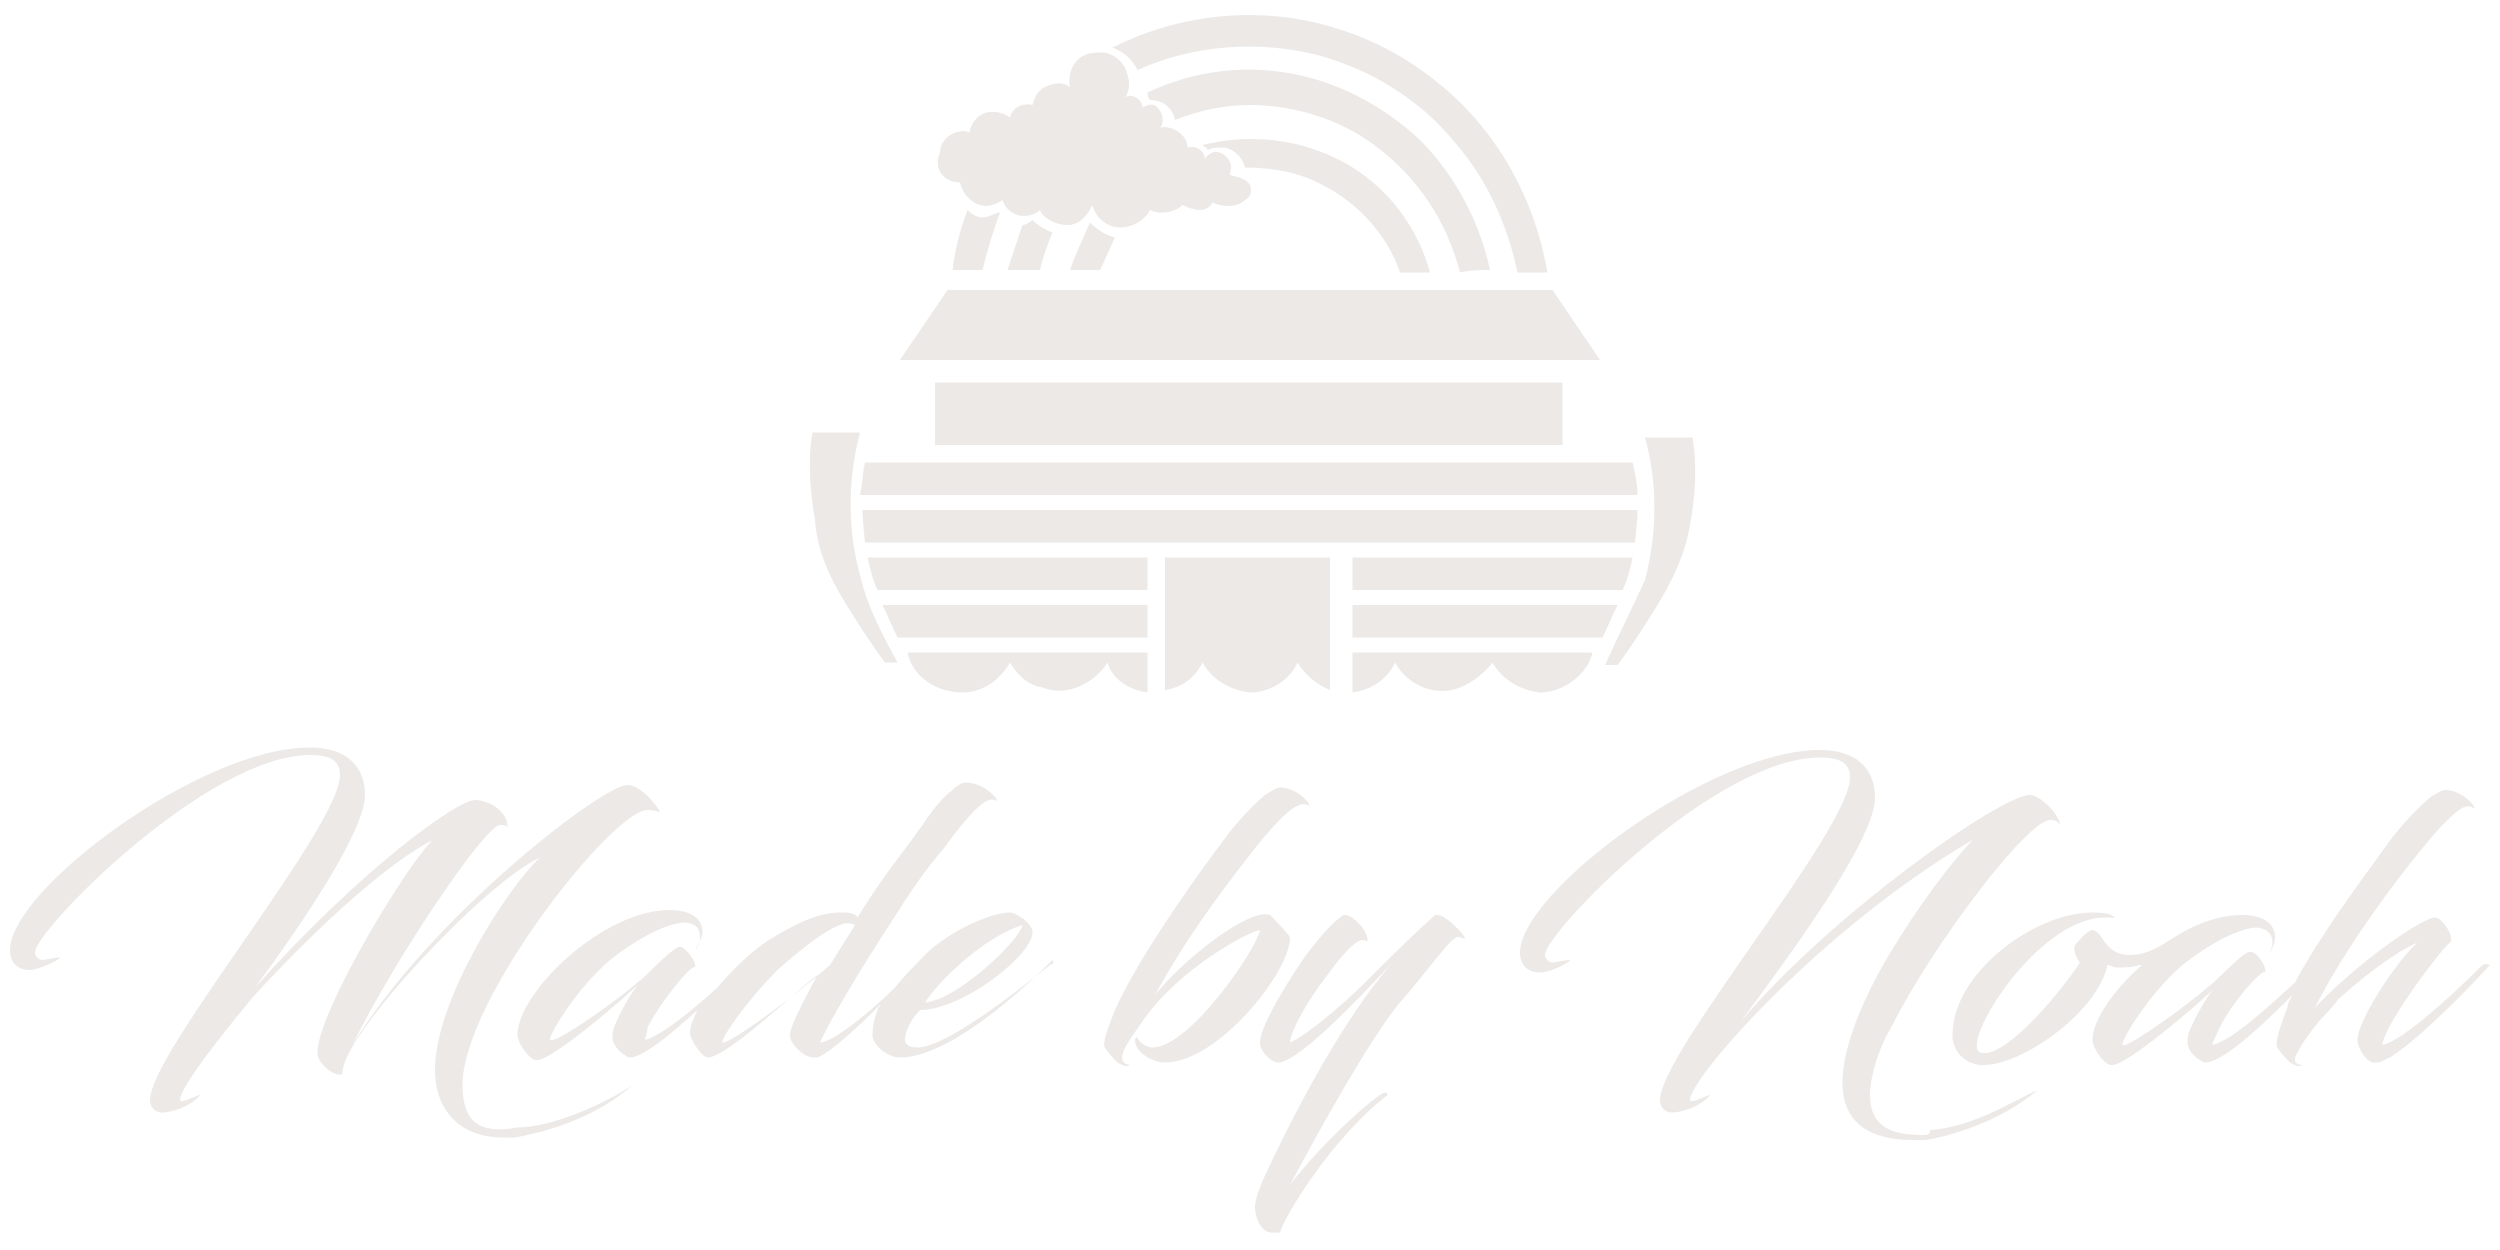 <?xml version="1.0" encoding="utf-8"?>
<!-- Generator: Adobe Illustrator 27.2.0, SVG Export Plug-In . SVG Version: 6.00 Build 0)  -->
<svg version="1.1" id="Ebene_1" xmlns="http://www.w3.org/2000/svg" xmlns:xlink="http://www.w3.org/1999/xlink" x="0px" y="0px"
	 viewBox="0 0 100 50" style="enable-background:new 0 0 100 50;" xml:space="preserve">
<style type="text/css">
	.st0{fill:#ECE9E7;}
</style>
<g>
	<path class="st0" d="M62.5,17.8c0-0.8,0-1.6,0-2.5c-8.4,0-16.7,0-25.1,0c0,0.8,0,1.6,0,2.5C45.8,17.8,54.2,17.8,62.5,17.8z"/>
	<path class="st0" d="M48.1,26.5c0.4,0.7,1.1,1.1,1.9,1.2c0.8,0,1.6-0.5,1.9-1.2c0.3,0.5,0.8,0.9,1.3,1.1c0-1.8,0-3.5,0-5.3
		c-2.2,0-4.4,0-6.6,0c0,1.8,0,3.5,0,5.3C47.3,27.5,47.8,27.1,48.1,26.5z"/>
	<path class="st0" d="M38.4,7.3c0.1,0.4,0.4,0.8,0.8,0.9c0.3,0.1,0.6,0,0.9-0.2c0.1,0.3,0.3,0.5,0.6,0.6s0.7,0,0.9-0.2
		C41.7,8.7,42.2,9,42.7,9s0.8-0.4,1-0.8c0.1,0.5,0.6,0.9,1.1,0.9s1-0.3,1.2-0.7c0.4,0.2,1,0.1,1.3-0.2c0.2,0.1,0.5,0.2,0.7,0.2
		s0.4-0.1,0.5-0.3c0.4,0.2,1,0.2,1.3-0.1C50,7.9,50.1,7.7,50,7.4c-0.2-0.3-0.5-0.3-0.8-0.4c0-0.2,0.1-0.3,0-0.5
		c-0.1-0.3-0.5-0.5-0.7-0.4s-0.3,0.2-0.3,0.3c0-0.4-0.4-0.6-0.7-0.5c0-0.5-0.6-0.9-1.1-0.8c0.2-0.2,0.1-0.6-0.1-0.8
		c-0.2-0.2-0.4-0.1-0.6,0c0-0.3-0.4-0.6-0.7-0.4c0.2-0.3,0.2-0.6,0.1-0.9c-0.1-0.5-0.5-0.8-0.9-0.9c-0.3,0-0.6,0-0.8,0.1
		c-0.5,0.2-0.7,0.8-0.6,1.3c-0.2-0.2-0.5-0.2-0.8-0.1c-0.4,0.1-0.6,0.4-0.7,0.8c-0.4-0.1-0.8,0.1-0.9,0.5c-0.4-0.3-1-0.3-1.3,0
		c-0.2,0.2-0.3,0.4-0.3,0.6c-0.5-0.2-1.2,0.2-1.2,0.8C37.3,6.8,37.8,7.3,38.4,7.3z"/>
	<path class="st0" d="M45.5,2.8c2.2-1,4.8-1.2,7.2-0.6c2.2,0.6,4.1,1.8,5.5,3.5c1.3,1.5,2.1,3.3,2.5,5.2c0.4,0,0.8,0,1.2,0
		c-0.5-2.9-2-5.7-4.4-7.6c-1.7-1.4-3.8-2.3-6-2.6c-2.4-0.3-4.8,0.1-7,1.2C45,2.1,45.3,2.4,45.5,2.8z"/>
	<path class="st0" d="M59.6,10.8c-0.4-1.9-1.4-3.8-2.8-5.2c-1.5-1.4-3.4-2.4-5.4-2.7c-1.9-0.3-3.8,0-5.5,0.8C45.9,3.9,46,4,46,4
		c0.5,0,0.9,0.3,1,0.8c1-0.4,2-0.6,3-0.6c1.8,0,3.7,0.6,5.1,1.7c1.6,1.2,2.8,3,3.3,5C58.8,10.8,59.2,10.8,59.6,10.8z"/>
	<path class="st0" d="M52.9,6.1c-1.5-0.6-3.2-0.7-4.8-0.3c0.1,0.1,0.2,0.1,0.2,0.2c0.2-0.1,0.4-0.1,0.7-0.1c0.4,0.1,0.7,0.4,0.8,0.8
		c1.1,0,2.2,0.2,3.1,0.7c1.4,0.7,2.6,2,3.1,3.5c0.4,0,0.8,0,1.2,0C56.6,8.7,55,6.9,52.9,6.1z"/>
	<path class="st0" d="M38.7,8.4c-0.3,0.8-0.5,1.6-0.6,2.4c0.4,0,0.8,0,1.2,0c0.2-0.8,0.4-1.5,0.7-2.3C39.7,8.5,39.3,9,38.7,8.4z"/>
	<path class="st0" d="M40.9,9c-0.2,0.6-0.4,1.2-0.6,1.8c0.4,0,0.9,0,1.3,0c0.1-0.5,0.3-1,0.5-1.5c-0.3-0.1-0.6-0.3-0.8-0.5
		C41.2,8.9,41,9,40.9,9z"/>
	<path class="st0" d="M42.8,10.8c0.4,0,0.8,0,1.2,0c0.2-0.4,0.4-0.9,0.6-1.3c-0.4-0.1-0.7-0.3-1-0.6C43.3,9.6,43,10.2,42.8,10.8z"/>
	<polygon class="st0" points="62.1,11.6 37.9,11.6 36,14.4 64,14.4 	"/>
	<path class="st0" d="M64.2,26.6c0.2,0,0.3,0,0.5,0c0.6-0.8,1.1-1.6,1.6-2.4c0.6-1,1.1-2,1.3-3.2c0.2-1.1,0.3-2.3,0.1-3.5
		c-0.6,0-1.3,0-1.9,0c0.5,1.8,0.5,3.8,0,5.7C65.3,24.3,64.7,25.5,64.2,26.6z"/>
	<path class="st0" d="M65.3,22.3c-3.7,0-7.5,0-11.2,0c0,0.4,0,0.9,0,1.3c3.6,0,7.2,0,10.8,0C65.1,23.2,65.2,22.8,65.3,22.3z"/>
	<path class="st0" d="M54.1,25.5c3.3,0,6.7,0,10,0c0.2-0.4,0.4-0.9,0.6-1.3c-3.5,0-7,0-10.6,0C54.1,24.7,54.1,25.1,54.1,25.5z"/>
	<path class="st0" d="M63.7,26.1c-3.2,0-6.4,0-9.6,0c0,0.5,0,1.1,0,1.6c0.7-0.1,1.4-0.5,1.7-1.2c0.5,0.9,1.6,1.4,2.6,1
		c0.5-0.2,1-0.6,1.3-1c0.4,0.7,1.1,1.1,1.9,1.2C62.5,27.7,63.5,27,63.7,26.1z"/>
	<path class="st0" d="M65.4,21.7c0,0,0.1-0.9,0.1-1.3c-1.1,0-29.8,0-31,0c0,0.4,0.1,1.3,0.1,1.3H65.4z"/>
	<path class="st0" d="M65.5,19.8c0-0.4-0.1-0.9-0.2-1.3c-0.2,0-0.3,0-0.4,0c-5,0-24.8,0-29.8,0c-0.2,0-0.3,0-0.5,0
		c-0.1,0.4-0.1,0.9-0.2,1.3C35.9,19.8,64.1,19.8,65.5,19.8z"/>
	<path class="st0" d="M33.8,24.1c0.5,0.8,1,1.6,1.6,2.4c0.2,0,0.3,0,0.5,0c-0.6-1.1-1.2-2.2-1.5-3.5c-0.5-1.8-0.5-3.8,0-5.7
		c-0.6,0-1.3,0-1.9,0c-0.2,1.1-0.1,2.3,0.1,3.5C32.7,22.1,33.2,23.1,33.8,24.1z"/>
	<path class="st0" d="M45.9,22.3c-3.7,0-7.5,0-11.2,0c0.1,0.4,0.2,0.9,0.4,1.3c3.6,0,7.2,0,10.8,0C45.9,23.2,45.9,22.8,45.9,22.3z"
		/>
	<path class="st0" d="M45.9,25.5c0-0.4,0-0.9,0-1.3c-3.5,0-7,0-10.6,0c0.2,0.4,0.4,0.9,0.6,1.3C39.3,25.5,42.6,25.5,45.9,25.5z"/>
	<path class="st0" d="M45.9,27.7c0-0.5,0-1.1,0-1.6c-3.2,0-6.4,0-9.6,0c0.2,1,1.2,1.6,2.2,1.6c0.8,0,1.5-0.5,1.9-1.2
		c0.3,0.5,0.7,0.9,1.3,1c1,0.4,2.1-0.2,2.6-1C44.5,27.2,45.2,27.6,45.9,27.7z"/>
	<path class="st0" d="M18.5,43.4c0-3.4,6-11,7.4-11c0.1,0,0.3,0,0.5,0.1c-0.1-0.3-0.8-1.1-1.3-1.1c-1,0-7.9,5.3-11,10.4
		c1.6-3.3,5.3-8.8,5.9-8.8c0.1,0,0.3,0,0.3,0.1c0-0.7-0.8-1.1-1.3-1.1c-0.7,0-4.5,2.7-8.8,7.5c2-2.7,4.4-6.3,4.4-7.7
		c0-1.2-0.8-1.9-2.2-1.9c-4.4,0-12,5.7-12,8.1c0,0.5,0.3,0.8,0.8,0.8c0.3,0,1.2-0.4,1.2-0.5c-0.2,0-0.6,0.1-0.7,0.1
		s-0.3-0.1-0.3-0.3c0-0.9,6.9-7.9,11-7.9c0.6,0,1.2,0.1,1.2,0.8c0,2.1-7.6,11.1-7.6,13c0,0.3,0.2,0.5,0.5,0.5s1.1-0.2,1.5-0.7
		c0.1-0.1-0.8,0.4-0.8,0.2c0-0.4,1-1.8,2.9-4.1c2.1-2.3,5.1-5.2,7.2-6.3c-1.1,1.1-4.6,6.9-4.6,8.5c0,0.6,1,1.1,1,0.8
		c0-1.5,5.7-7.6,7.9-8.6c-1.3,1.2-4.2,5.7-4.2,8.5c0,1.7,1.1,2.7,2.7,2.7c0.1,0,0.3,0,0.5,0c0.5-0.1,2.9-0.5,4.7-2.1
		c-1,0.7-3.2,1.7-4.6,1.7C19.1,45.4,18.5,44.8,18.5,43.4z"/>
	<path class="st0" d="M42,38.6c-1.5,1.2-4.2,3.3-5.3,3.3c-0.3,0-0.5-0.1-0.5-0.3c0-0.4,0.3-0.9,0.6-1.2c1.7,0,4.5-2.2,4.5-3.1
		c0-0.4-0.7-0.8-0.9-0.8c-0.6,0-2,0.5-3.2,1.5c-0.5,0.5-1,1-1.4,1.5c-1,1-2.5,2.2-3,2.2c0.4-0.9,1.6-2.9,2.9-4.9
		c0.7-1.1,1.3-2,2-2.8c0.6-0.8,1.6-2.2,2.1-2c0.3,0.2-0.3-0.7-1.2-0.7c-0.1,0-0.3,0.1-0.5,0.3c-0.4,0.3-0.8,0.8-1.2,1.4
		c-0.7,1-1.7,2.2-2.6,3.7c-0.1-0.2-0.4-0.2-0.7-0.2c-0.9,0-1.9,0.5-3,1.2c-0.7,0.5-1.4,1.2-1.9,1.8c-1,0.9-2.2,1.9-2.9,2.1
		c0-0.1,0.1-0.3,0.1-0.5c0.5-1,1.8-2.6,1.9-2.4c0.1-0.2-0.5-1-0.7-0.8c-0.4,0.2-1.3,1.2-1.6,1.4c-0.8,0.7-2.9,2.2-3.4,2.3H22
		c-0.1-0.1,1-2,2.4-3.2c1-0.8,2.1-1.4,2.9-1.5c0.5,0,0.7,0.2,0.7,0.6c0,0.2-0.1,0.4-0.2,0.5l0,0c0.1-0.2,0.3-0.5,0.3-0.7
		c0-0.7-0.7-0.9-1.3-0.9c-2.7,0-6.1,3.3-6.1,5c0,0.3,0.4,0.9,0.7,1h0.1c0.6,0,3.5-2.5,4-3c-0.3,0.4-0.7,1.1-0.9,1.6
		c-0.1,0.2-0.1,0.4-0.1,0.5c0,0.3,0.3,0.6,0.5,0.7c0.1,0.1,0.2,0.1,0.2,0.1c0.5,0,1.6-0.9,2.7-1.9c-0.2,0.4-0.3,0.7-0.3,0.9
		c0,0.3,0.5,1,0.7,1c0.8,0,3.8-2.9,4.4-3.3c-0.7,1.3-1.1,2.1-1.1,2.4c0,0.3,0.3,0.6,0.6,0.8c0.2,0.1,0.3,0.1,0.5,0.1
		c0.5-0.2,1.5-1.1,2.5-2.1c0,0.1-0.1,0.1-0.1,0.2c-0.1,0.3-0.2,0.6-0.2,1s0.6,0.9,1.1,0.9c2,0,5-2.8,6.1-3.9
		C42.2,38.6,42.1,38.5,42,38.6z M28.9,41.7c-0.1-0.1,0.9-1.6,2.2-2.9C32,38,33,37.2,33.6,37c0.2-0.1,0.4-0.1,0.6,0l-1,1.6
		C31.5,40.1,29.1,41.8,28.9,41.7z M40.9,37c-0.1,0.6-2.6,3-3.9,3.1C37.5,39.3,39.3,37.5,40.9,37z"/>
	<path class="st0" d="M50.8,36.6c-0.8-0.3-3.4,1.7-4.6,3.2c1.2-2.2,2.6-4.1,4.1-6c0.9-1.1,1.6-1.8,2-1.6c0.3,0.2-0.3-0.7-1.1-0.7
		c-0.1,0-0.3,0.1-0.6,0.3c-0.7,0.6-1.3,1.3-1.8,2c-1.5,2-3.4,4.8-4.2,6.6c-0.4,1-0.5,1.4-0.4,1.5c0.1,0.2,0.4,0.5,0.5,0.6
		c0.2,0.1,0.3,0.2,0.5,0.1c-0.7-0.1-0.1-0.9,0.4-1.6c1.5-2.3,4.5-3.8,4.8-3.8c-0.1,0.7-2.8,4.7-4.3,4.7c-0.3,0-0.6-0.3-0.6-0.4
		c0,0-0.1,0-0.1,0.1c0,0.5,0.7,0.9,1.2,0.9c2.1,0,5-3.6,5-5C51.5,37.3,50.9,36.7,50.8,36.6z"/>
	<path class="st0" d="M57.5,36.6c-0.1,0-0.1,0-0.2,0.1c-0.8,0.7-2,1.9-2.8,2.7c-0.7,0.7-2.2,2-2.9,2.3c0-0.4,0.7-1.7,1.5-2.7
		c0.5-0.7,1.1-1.4,1.4-1.4c0.1,0,0.2,0.1,0.2,0c0-0.4-0.6-1-0.9-1c0,0-0.1,0-0.2,0.1c-0.4,0.3-1,1-1.5,1.7c-0.8,1.2-1.7,2.7-1.7,3.3
		c0,0.4,0.5,0.8,0.7,0.8h0.1c0.9-0.2,3-2.4,4.5-4c-2.1,2.4-4.1,6.4-4.9,8.1c-0.3,0.6-0.6,1.3-0.6,1.7c0,0.3,0.2,1.1,0.8,1
		c0.1,0,0.1,0,0.2,0c0.2-0.7,2.1-3.8,4.3-5.5c0,0,0-0.1-0.1-0.1c-0.4,0.1-2.6,2.1-3.8,3.7c0.9-1.7,3.2-5.9,4.4-7.3
		c0.7-0.8,1.3-1.6,1.9-2.3c0.2-0.2,0.4-0.4,0.5-0.3c0.1,0,0.2,0.1,0.2,0C58.4,37.2,57.8,36.6,57.5,36.6z"/>
	<path class="st0" d="M76.9,45.4c-1.2,0-2.1-0.3-2.1-1.6c0-0.7,0.3-1.8,0.9-2.8c1.6-3.2,5.4-8.2,6.3-8.2c0.1,0,0.3,0,0.4,0.2
		c0-0.4-0.8-1.2-1.2-1.2c-1.2,0-8.1,4.9-11.6,9.1c2-2.7,5.4-7.3,5.4-9c0-1.2-0.8-1.9-2.2-1.9c-4.4,0-12,5.7-12,8.1
		c0,0.5,0.3,0.8,0.8,0.8c0.4,0,1.2-0.4,1.2-0.5c-0.2,0-0.6,0.1-0.7,0.1c-0.1,0-0.3-0.1-0.3-0.3c0-0.9,6.8-7.9,11-7.9
		c0.6,0,1.2,0.1,1.2,0.8c0,2.1-7.6,11-7.6,12.9c0,0.3,0.2,0.5,0.5,0.5s1.1-0.2,1.5-0.7c0.1-0.1-0.8,0.4-0.8,0.2
		c0-0.9,5.3-6.9,11.3-10.4c-1.2,1.3-2.7,3.4-3.8,5.4c-0.8,1.5-1.4,3.1-1.4,4.3c0,1.7,1.2,2.3,2.8,2.3c0.2,0,0.3,0,0.5,0
		c0.8-0.1,3-0.7,4.5-2c-0.9,0.4-2.6,1.5-4.3,1.6C77.2,45.4,77.1,45.4,76.9,45.4z"/>
	<path class="st0" d="M99.3,38.6c-0.9,0.9-3.1,3-4,3.2c0-0.7,2.3-3.8,2.7-4.1c0.2-0.2-0.3-1-0.6-1c-0.5,0-3.1,1.8-4.8,3.6
		c1.2-2.4,3.5-5.5,5-7.2c0.6-0.6,1-1,1.3-0.8s-0.3-0.7-1.1-0.7c-0.1,0-0.3,0.1-0.6,0.3c-0.6,0.5-1.4,1.4-1.8,2
		c-1.1,1.5-2.7,3.7-3.6,5.4c-1.1,1-2.5,2.3-3.3,2.5c0-0.1,0.1-0.3,0.2-0.5c0.4-1,1.8-2.6,1.9-2.4c0.1-0.2-0.4-1-0.7-0.8
		c-0.4,0.2-1.3,1.2-1.6,1.4c-0.8,0.7-2.9,2.2-3.3,2.3c-0.1,0-0.1,0-0.1,0c-0.1-0.1,1-2,2.4-3.2c1-0.8,2.1-1.4,2.9-1.5
		c0.4,0,0.7,0.2,0.7,0.6c0,0.2-0.1,0.4-0.2,0.5l0,0c0.2-0.2,0.3-0.5,0.3-0.7c0-0.7-0.7-0.9-1.3-0.9c-1,0-2,0.4-2.9,1
		c-0.2,0.1-0.8,0.6-1.6,0.6c-0.6,0-0.9-0.3-1.2-0.8c0,0-0.2-0.2-0.3-0.2c-0.2,0-0.6,0.5-0.7,0.6c-0.1,0.2,0.1,0.6,0.2,0.7
		c-1,1.5-3.1,3.9-4,3.6c-0.8-0.4,2.3-5.4,5-5.4c0.1,0,0.2,0,0.4,0c0.1,0,0.1,0,0,0c-0.1-0.1-0.3-0.2-0.9-0.2c-2.3,0-5.6,2.4-5.6,4.9
		c0,0.6,0.4,1.1,1.1,1.2c1.6,0.1,4.7-2.1,5.1-4c0.1,0,0.2,0.1,0.4,0.1c0.2,0,0.6,0,0.9-0.1c0.1,0,0.1,0,0.2-0.1
		c-1.2,1-2.1,2.3-2.1,3.1c0,0.3,0.4,0.9,0.7,1h0.1c0.6,0,3.5-2.5,4-3c-0.3,0.4-0.7,1.1-0.9,1.6c-0.1,0.2-0.1,0.4-0.1,0.5
		c0,0.3,0.3,0.6,0.5,0.7c0.1,0.1,0.2,0.1,0.2,0.1c0.7,0,2.2-1.4,3.5-2.7c-0.1,0.2-0.2,0.3-0.2,0.5c-0.4,1-0.5,1.5-0.4,1.6
		c0.1,0.2,0.4,0.5,0.5,0.6c0.2,0.1,0.3,0.2,0.5,0.1c-0.3,0-0.4-0.2-0.2-0.5c0.2-0.4,0.5-0.8,0.9-1.3c0,0,0.6-0.6,0.7-0.8
		c1.1-1,2.3-1.9,3.2-2.3c-0.8,0.7-2.4,3.1-2.4,3.9c0,0.3,0.3,0.8,0.6,0.9c0.1,0,0.2,0,0.2,0c0.2,0,0.4-0.2,0.5-0.2
		c1.1-0.7,2.9-2.5,4-3.7C99.5,38.6,99.5,38.5,99.3,38.6z"/>
</g>
</svg>
